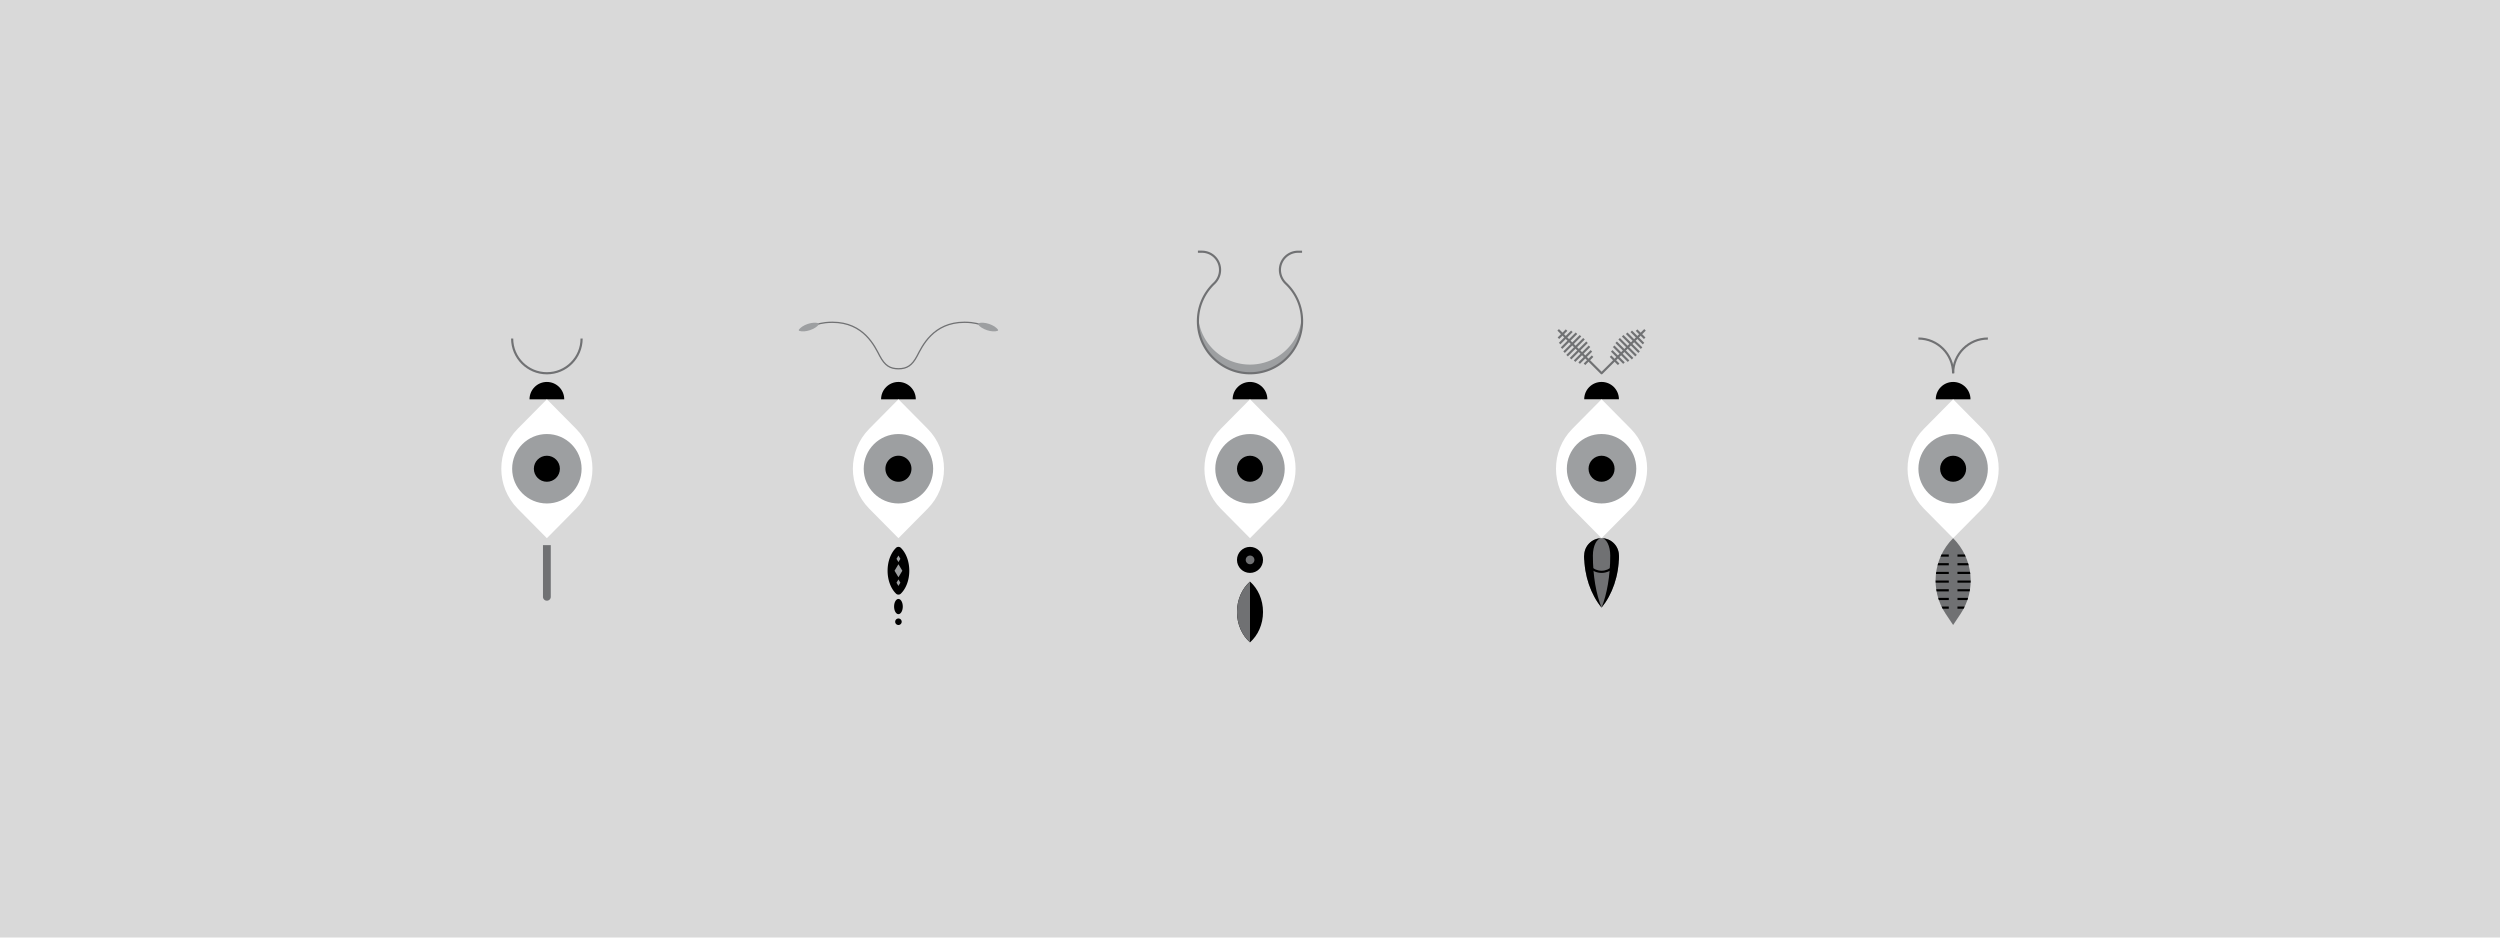 <svg xmlns="http://www.w3.org/2000/svg" width="1920" height="720" fill="none"><path fill="#D9D9D9" d="M0 0h1920v720H0z"/><path fill="#707173" fill-rule="evenodd" d="M394.167 260c0 14.273 11.56 25.833 25.833 25.833 14.273 0 25.833-11.56 25.833-25.833h1.667c0 15.194-12.306 27.5-27.5 27.5s-27.5-12.306-27.5-27.5h1.667Z" clip-rule="evenodd"/><path fill="#000" d="M420 293.333c-7.367 0-13.333 5.967-13.333 13.334h26.666c0-7.367-5.966-13.334-13.333-13.334Z"/><path fill="#fff" d="m420 413.333 22.45-22.7c16.733-16.916 16.733-44.366 0-61.283L420 306.65l-22.45 22.7c-16.733 16.917-16.733 44.367 0 61.283l22.45 22.7Z"/><path fill="#9D9FA1" d="M420 386.667c14.727 0 26.667-11.94 26.667-26.667 0-14.728-11.94-26.667-26.667-26.667-14.728 0-26.667 11.939-26.667 26.667 0 14.727 11.939 26.667 26.667 26.667Z"/><path fill="#000" d="M420 370c5.523 0 10-4.477 10-10s-4.477-10-10-10-10 4.477-10 10 4.477 10 10 10Z"/><path fill="#707173" d="M423 421.667v-3h-6v3h6Zm-6 36.666a3 3 0 1 0 6 0h-6Zm0-36.666v36.666h6v-36.666h-6Z"/><path fill="#000" d="M1500 293.333c-7.37 0-13.33 5.967-13.33 13.334h26.66c0-7.367-5.96-13.334-13.33-13.334Z"/><path fill="#fff" d="m1500 413.333 22.45-22.7c16.73-16.916 16.73-44.366 0-61.283l-22.45-22.7-22.45 22.7c-16.73 16.917-16.73 44.367 0 61.283l22.45 22.7Z"/><path fill="#9D9FA1" d="M1500 386.667c14.73 0 26.67-11.939 26.67-26.667 0-14.728-11.94-26.667-26.67-26.667-14.73 0-26.67 11.939-26.67 26.667 0 14.728 11.94 26.667 26.67 26.667Z"/><path fill="#000" d="M1500 370c5.52 0 10-4.477 10-10s-4.48-10-10-10-10 4.477-10 10 4.48 10 10 10Z"/><path fill="#707173" d="M1500.83 286.667h-1.66c0-14.25-11.59-25.834-25.84-25.834v-1.666c15.17 0 27.5 12.333 27.5 27.5Z"/><path fill="#707173" d="M1500.83 286.667h-1.66c0-15.167 12.33-27.5 27.5-27.5v1.666c-14.25 0-25.84 11.584-25.84 25.834Zm-.83 126.666c-15.5 15.5-17.92 39.8-5.75 58.05L1500 480l5.75-8.617c12.17-18.25 9.75-42.533-5.75-58.05Z"/><path fill="#000" d="M1503.33 454.167h9.35c.1-.55.22-1.117.3-1.667h-9.65v1.667Zm0-6.667h10.07c.02-.55.05-1.117.05-1.667h-10.12v1.667Zm0 13.333h7.64c.18-.55.33-1.116.51-1.666h-8.13v1.666h-.02Zm0-26.666h8.62c-.15-.567-.32-1.117-.48-1.667h-8.12v1.667h-.02Zm0 6.666h9.85c-.06-.55-.15-1.116-.23-1.666h-9.62v1.666Zm0-13.333h6.29c-.25-.567-.49-1.117-.75-1.667h-5.54v1.667Zm5.54 38.333h-5.54v1.667h4.72c.3-.55.55-1.117.82-1.667Zm-12.2-13.333h-9.65c.08.55.18 1.117.3 1.667h9.35V452.5Zm0-25v-1.667h-5.54c-.26.55-.5 1.1-.75 1.667h6.29Zm0 31.667h-8.14c.17.55.32 1.116.52 1.666h7.63v-1.666h-.01Zm0-13.334h-10.12c0 .55.03 1.117.05 1.667h10.07v-1.667Zm0-6.666h-9.62c-.08.55-.17 1.116-.23 1.666h9.85v-1.666Zm0 26.666h-5.54c.27.55.52 1.117.82 1.667h4.72v-1.667Zm0-33.333h-8.12c-.17.55-.35 1.1-.48 1.667h8.61V432.5h-.01ZM1230 293.325c-7.37 0-13.33 5.967-13.33 13.333h26.66c0-7.366-5.96-13.333-13.33-13.333Z"/><path fill="#fff" d="m1230 413.325 22.45-22.7c16.73-16.917 16.73-44.367 0-61.283l-22.45-22.7-22.45 22.7c-16.73 16.916-16.73 44.366 0 61.283l22.45 22.7Z"/><path fill="#9D9FA1" d="M1230 386.658c14.73 0 26.67-11.939 26.67-26.666 0-14.728-11.94-26.667-26.67-26.667-14.73 0-26.67 11.939-26.67 26.667 0 14.727 11.94 26.666 26.67 26.666Z"/><path fill="#000" d="M1230 369.992c5.52 0 10-4.478 10-10 0-5.523-4.48-10-10-10s-10 4.477-10 10c0 5.522 4.48 10 10 10Z"/><path fill="#707173" d="M1230 413.325c-7.37 0-13.33 5.967-13.33 13.333 0 15.684 5.11 29.867 13.33 40 8.22-10.133 13.33-24.316 13.33-40 0-7.366-5.96-13.333-13.33-13.333Z"/><path fill="#000" d="M1230 413.325c-7.37 0-13.33 5.967-13.33 13.333 0 15.684 5.11 29.867 13.33 40-4.12-10.133-6.67-24.316-6.67-40 0-7.366 2.99-13.333 6.67-13.333Zm0 0c3.68 0 6.67 5.967 6.67 13.333 0 15.684-2.55 29.867-6.67 40 8.22-10.133 13.33-24.316 13.33-40 0-7.366-5.96-13.333-13.33-13.333Z"/><path fill="#707173" d="m1257.47 252.948-1.18 1.179 6.25 6.246 1.18-1.178-6.25-6.247Zm-4.08.924-1.18 1.178 9.41 9.405 1.18-1.179-9.41-9.404Zm-3.52 1.476-1.18 1.179 11.45 11.455 1.18-1.179-11.45-11.455Zm-3.08 1.908-1.18 1.179 12.62 12.622 1.18-1.179-12.62-12.622Zm-2.69 2.314-1.18 1.179 13 12.999 1.18-1.179-13-12.999Zm-2.31 2.691-1.18 1.178 12.62 12.622 1.18-1.178-12.62-12.622Zm-1.92 3.08-1.18 1.178 11.45 11.455 1.18-1.178-11.45-11.455Zm-1.48 3.527-1.18 1.179 9.41 9.404 1.18-1.178-9.41-9.405Zm-.92 4.081-1.18 1.179 6.25 6.246 1.18-1.178-6.25-6.247Z"/><path fill="#707173" d="M1230 287.492a.772.772 0 0 1-.58-.25l-33.34-33.334 1.19-1.183 32.75 32.75 32.75-32.75 1.18 1.183-33.33 33.334a.861.861 0 0 1-.59.25h-.03Z"/><path fill="#707173" d="m1202.53 252.942-6.25 6.246 1.18 1.178 6.25-6.246-1.18-1.178Zm4.08.92-9.4 9.405 1.17 1.178 9.41-9.404-1.18-1.179Zm3.53 1.475-11.46 11.455 1.18 1.179 11.46-11.456-1.18-1.178Zm3.09 1.911-12.62 12.622 1.18 1.178 12.62-12.622-1.18-1.178Zm2.69 2.311-13 12.999 1.18 1.179 13-12.999-1.18-1.179Zm2.31 2.689-12.62 12.622 1.18 1.178 12.62-12.622-1.18-1.178Zm1.92 3.089-11.46 11.455 1.18 1.179 11.46-11.456-1.18-1.178Zm1.46 3.525-9.41 9.405 1.18 1.178 9.41-9.404-1.18-1.179Zm.92 4.08-6.25 6.246 1.18 1.178 6.25-6.246-1.18-1.178Z"/><path fill="#000" d="M1230 439.992c-7.35 0-13.33-5.984-13.33-13.334h1.66c0 6.434 5.24 11.667 11.67 11.667s11.67-5.233 11.67-11.667h1.66c0 7.35-5.98 13.334-13.33 13.334ZM690 293.333c-7.367 0-13.333 5.967-13.333 13.334h26.666c0-7.367-5.966-13.334-13.333-13.334Z"/><path fill="#fff" d="m690 413.333 22.45-22.7c16.733-16.916 16.733-44.366 0-61.283L690 306.65l-22.45 22.7c-16.733 16.917-16.733 44.367 0 61.283l22.45 22.7Z"/><path fill="#9D9FA1" d="M690 386.667c14.727 0 26.667-11.939 26.667-26.667 0-14.728-11.94-26.667-26.667-26.667-14.728 0-26.667 11.939-26.667 26.667 0 14.728 11.939 26.667 26.667 26.667Z"/><path fill="#000" d="M690 370c5.523 0 10-4.477 10-10s-4.477-10-10-10-10 4.477-10 10 4.477 10 10 10Zm1.781 50.686c-.946-.915-2.615-.915-3.562 0-3.936 3.77-6.552 10.263-6.552 17.647 0 7.385 2.616 13.877 6.552 17.648.947.914 2.616.914 3.562 0 3.937-3.771 6.552-10.263 6.552-17.648 0-7.384-2.615-13.877-6.552-17.647ZM690 471.667c1.841 0 3.333-2.612 3.333-5.834 0-3.221-1.492-5.833-3.333-5.833-1.841 0-3.333 2.612-3.333 5.833 0 3.222 1.492 5.834 3.333 5.834Zm0 8.333a2.5 2.5 0 1 0 0-5 2.5 2.5 0 0 0 0 5Z"/><path stroke="#707173" stroke-miterlimit="10" d="M752.875 249.286S748.5 247.5 740.75 247.5c-24.268 0-32.571 18.607-36.429 25.911-3.857 7.303-7.803 9.803-14.321 9.803s-10.446-2.5-14.321-9.803c-3.858-7.304-12.161-25.911-36.429-25.911-7.75 0-12.125 1.786-12.125 1.786"/><path fill="#9D9FA1" d="M628.821 249.243c.286-.411.143-.875-.339-1.036-1.964-.625-4.946-.482-8.054.553-3.107 1.036-5.607 2.679-6.821 4.34-.286.41-.143.875.339 1.035 1.965.625 4.947.483 8.054-.553s5.607-2.679 6.821-4.339ZM693 438.333l-3-5-3 5 3 5 3-5Zm-1.5-9.166-1.5-2.5-1.5 2.5 1.5 2.5 1.5-2.5Zm0 18.333L690 445l-1.5 2.5 1.5 2.5 1.5-2.5Zm59.679-198.257c-.286-.411-.143-.875.339-1.036 1.964-.625 4.946-.482 8.053.553 3.108 1.018 5.608 2.679 6.822 4.34.286.41.143.875-.339 1.035-1.965.625-4.947.483-8.054-.553s-5.607-2.679-6.821-4.339Z"/><path fill="#000" d="M960 293.333c-7.367 0-13.333 5.967-13.333 13.334h26.666c0-7.367-5.966-13.334-13.333-13.334Z"/><path fill="#fff" d="m960 413.333 22.45-22.7c16.733-16.916 16.733-44.366 0-61.283L960 306.65l-22.45 22.7c-16.733 16.917-16.733 44.367 0 61.283l22.45 22.7Z"/><path fill="#9D9FA1" d="M960 386.667c14.727 0 26.667-11.939 26.667-26.667 0-14.728-11.94-26.667-26.667-26.667-14.728 0-26.667 11.939-26.667 26.667 0 14.728 11.939 26.667 26.667 26.667Z"/><path fill="#000" d="M960 370c5.523 0 10-4.477 10-10s-4.477-10-10-10-10 4.477-10 10 4.477 10 10 10Z"/><path fill="#9D9FA1" d="M960 280c-20.933 0-38.117-16.1-39.85-36.583a41.78 41.78 0 0 0-.15 3.25c0 22.083 17.917 40 40 40s40-17.917 40-40c0-1.1-.067-2.184-.15-3.25C998.117 263.917 980.95 280 960 280Z"/><path fill="#707173" d="M960.033 287.5c-.883 0-1.766-.033-2.65-.083-19.933-1.25-36.3-17.167-38.05-37.05-1.1-12.55 3.467-24.7 12.567-33.334 4.333-4.116 5.5-10.4 2.9-15.6-2.25-4.5-6.75-7.283-11.783-7.283H920v-1.667h3.017c5.65 0 10.733 3.134 13.266 8.2 2.934 5.867 1.634 12.934-3.25 17.567-8.716 8.283-13.116 19.933-12.05 31.967 1.684 19.066 17.367 34.333 36.5 35.533 10.95.7 21.367-3.067 29.317-10.533 7.967-7.484 12.35-17.617 12.35-28.55 0-10.934-4.317-20.917-12.183-28.384-4.884-4.65-6.2-11.716-3.267-17.583 2.533-5.05 7.617-8.2 13.267-8.2h3.016v1.667h-3.016a13.1 13.1 0 0 0-11.784 7.283c-2.6 5.2-1.433 11.483 2.934 15.633 8.183 7.784 12.703 18.3 12.703 29.584 0 11.283-4.703 22.066-12.887 29.766-7.65 7.2-17.483 11.067-27.916 11.067h.016Z"/><path fill="#000" d="M960 440c5.523 0 10-4.477 10-10s-4.477-10-10-10-10 4.477-10 10 4.477 10 10 10Z"/><path fill="#707173" d="M960 433.333a3.333 3.333 0 1 0 0-6.665 3.333 3.333 0 0 0 0 6.665Z"/><path fill="#000" d="M950 470c0 9.55 3.933 18 10 23.333C966.067 488 970 479.55 970 470c0-9.55-3.933-18-10-23.333C953.933 452 950 460.45 950 470Z"/><path fill="#707173" d="M950 470c0 9.55 3.933 18 10 23.333v-46.666C953.933 452 950 460.45 950 470Z"/></svg>